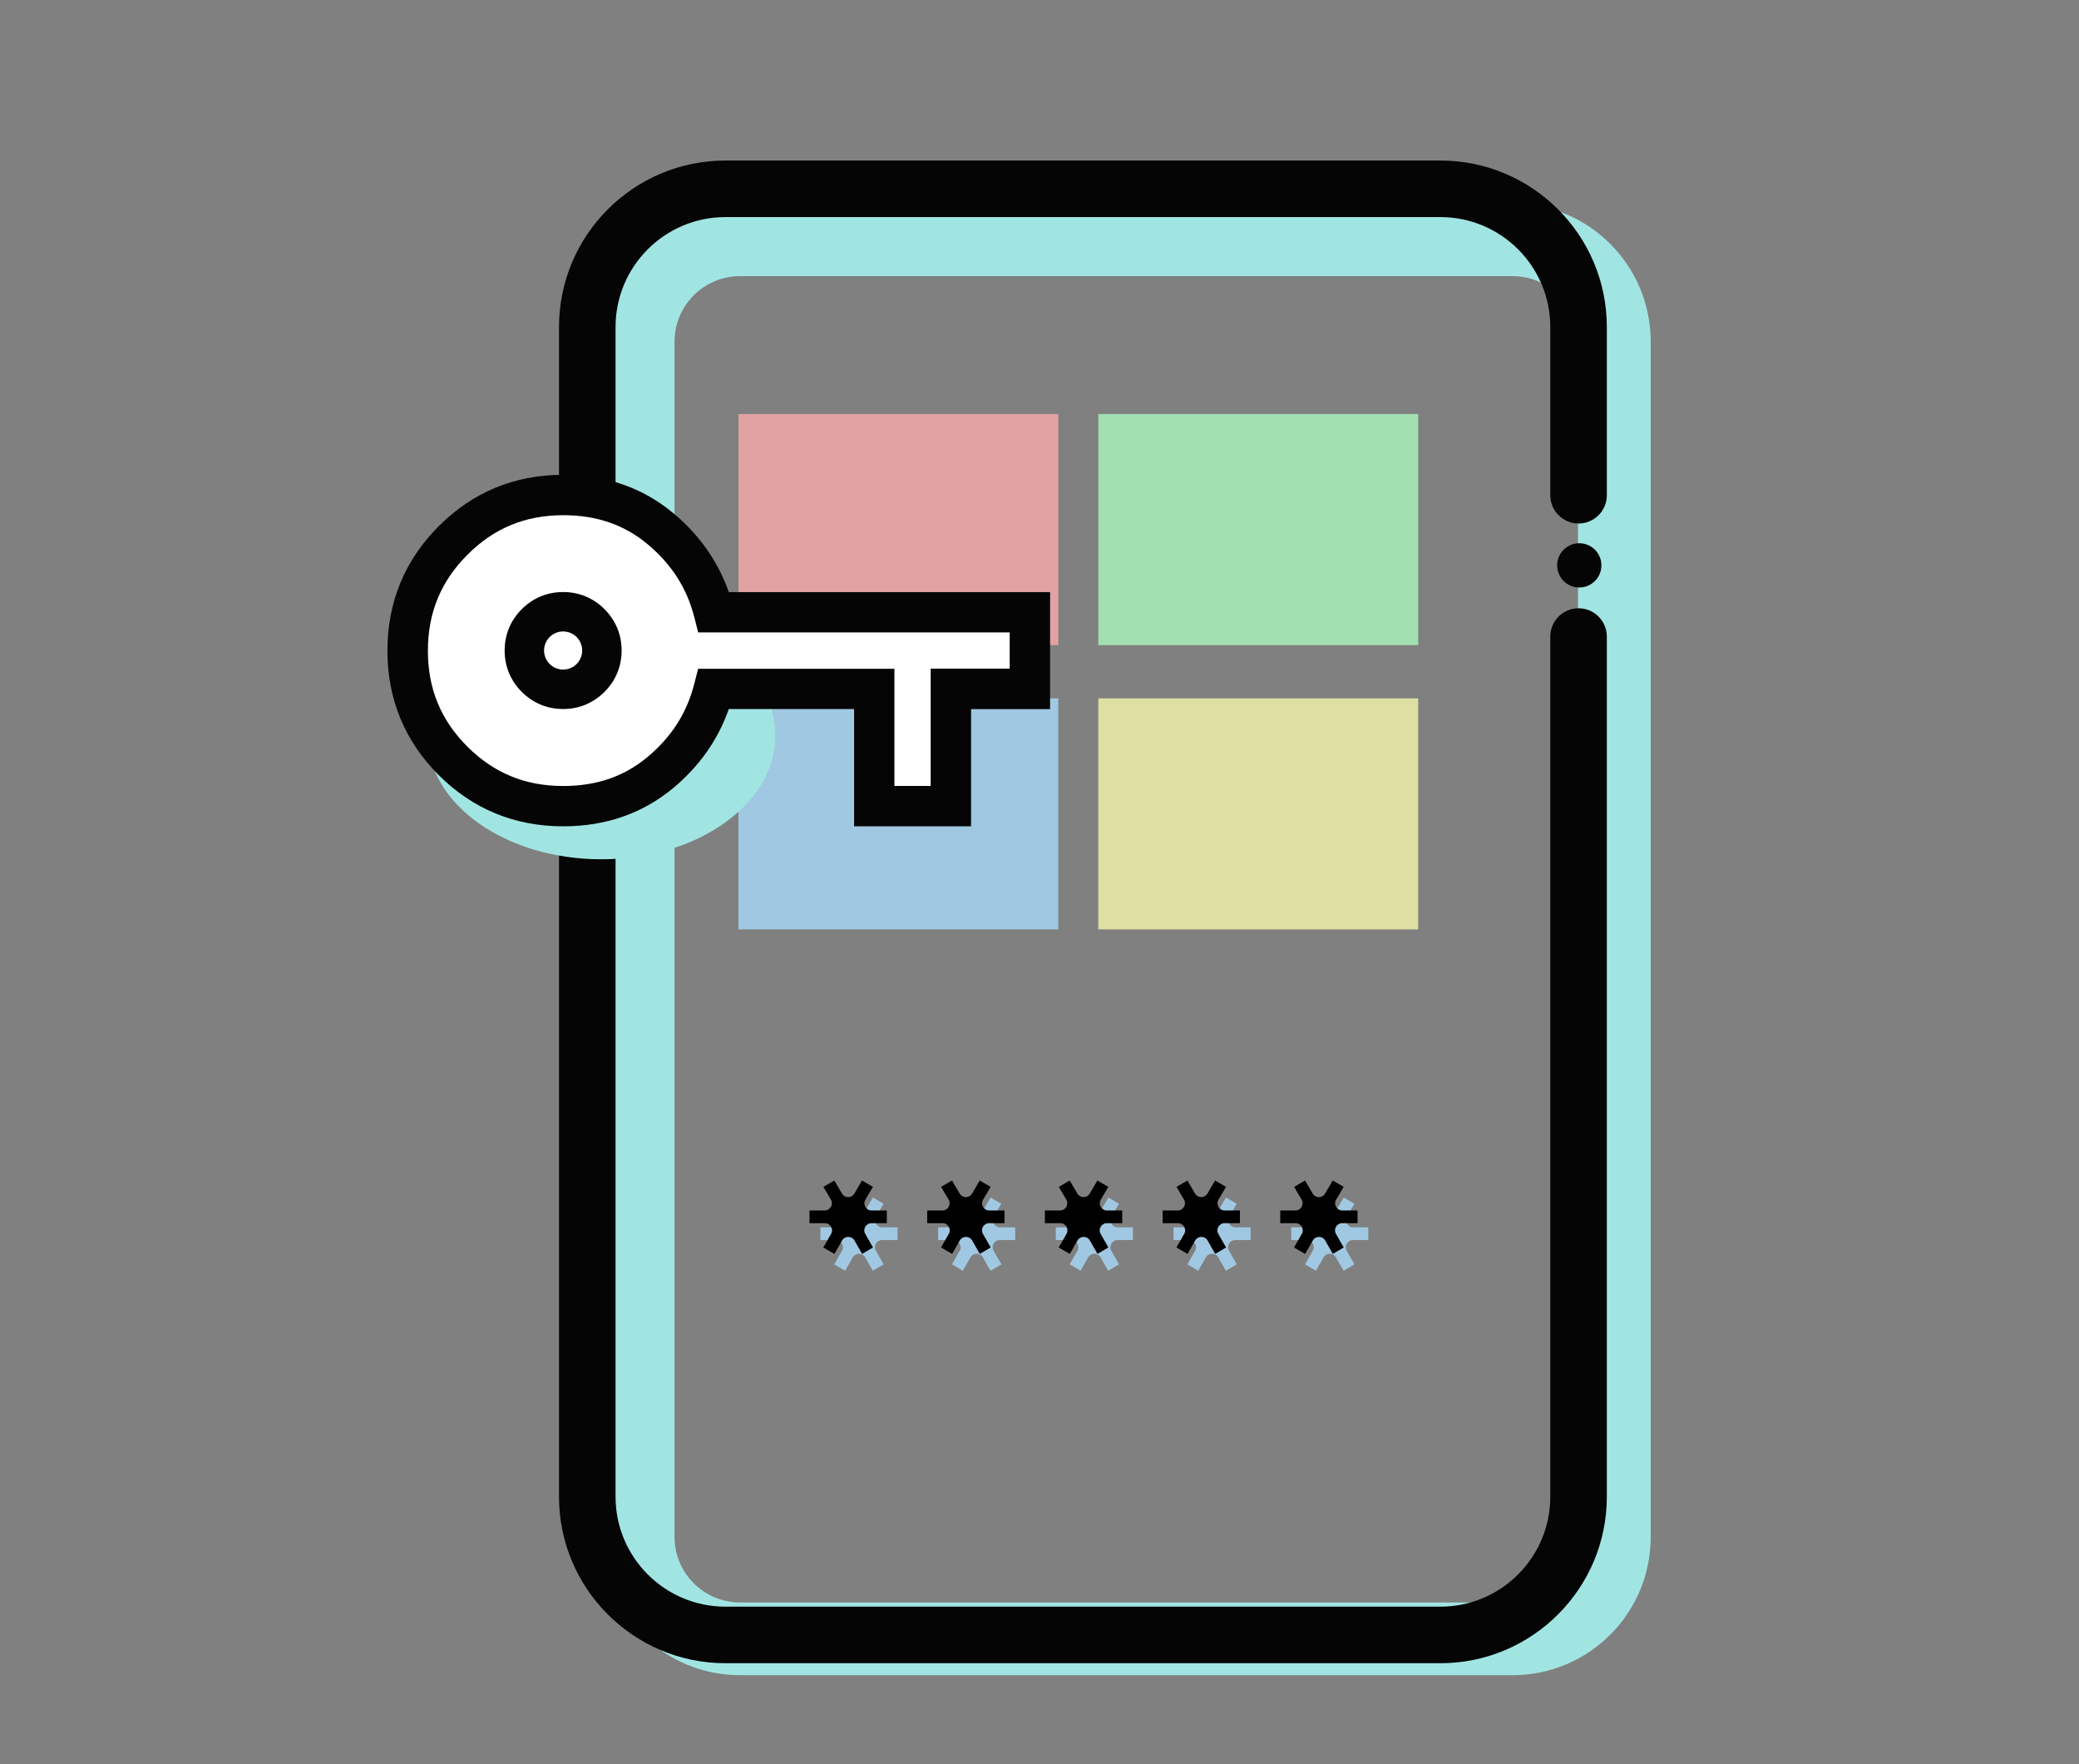 <?xml version="1.0" encoding="UTF-8"?> <svg xmlns="http://www.w3.org/2000/svg" id="d" width="257.36" height="218.38" viewBox="0 0 257.36 218.38"><rect x="0" y="0" width="257.36" height="218.38" fill="#808080" stroke="none"/><defs><style>.k{fill:#dde0a2;}.l{fill:#fff;}.m{fill:#a2e0b1;}.n{fill:#050505;}.o{fill:#e0a2a2;}.p{fill:#a1c8e2;}.q{fill:#a1e5e3;}</style></defs><path class="q" d="M187.24,34.18c4.46,0,8.1,3.63,8.1,8.1v147.97c0,4.46-3.63,8.1-8.1,8.1h-95.64c-4.46,0-8.1-3.63-8.1-8.1V42.28c0-4.46,3.63-8.1,8.1-8.1h95.64M187.24,25.18h-95.64c-9.44,0-17.1,7.65-17.1,17.1v147.97c0,9.44,7.65,17.1,17.1,17.1h95.64c9.44,0,17.1-7.65,17.1-17.1V42.28c0-9.44-7.65-17.1-17.1-17.1h0Z"></path><path class="n" d="M178.31,205.87h-88.51c-11.36,0-20.6-9.24-20.6-20.6V40.47c0-11.36,9.24-20.6,20.6-20.6h88.51c11.36,0,20.6,9.24,20.6,20.6v20.83c0,1.93-1.57,3.5-3.5,3.5s-3.5-1.57-3.5-3.5v-20.83c0-7.5-6.1-13.6-13.6-13.6h-88.51c-7.5,0-13.6,6.1-13.6,13.6v144.8c0,7.5,6.1,13.6,13.6,13.6h88.51c7.5,0,13.6-6.1,13.6-13.6v-106.48c0-1.93,1.57-3.5,3.5-3.5s3.5,1.57,3.5,3.5v106.48c0,11.36-9.24,20.6-20.6,20.6Z"></path><rect class="o" x="91.41" y="51.25" width="39.6" height="28.6"></rect><rect class="p" x="91.41" y="86.44" width="39.6" height="28.6"></rect><rect class="k" x="135.96" y="86.44" width="39.6" height="28.6"></rect><rect class="m" x="135.96" y="51.25" width="39.6" height="28.6"></rect><path class="q" d="M74.45,84.78c7.53,0,12.52,3.78,12.52,6.29s-5,6.29-12.52,6.29-12.52-3.78-12.52-6.29,5-6.29,12.52-6.29M74.45,75.78c-11.89,0-21.52,6.84-21.52,15.29s9.64,15.29,21.52,15.29,21.52-6.84,21.52-15.29-9.64-15.29-21.52-15.29h0Z"></path><path class="l" d="M69.71,99.78c-5.35,0-9.9-1.87-13.64-5.61-3.74-3.74-5.62-8.28-5.62-13.63s1.87-9.89,5.62-13.65c3.74-3.75,8.29-5.63,13.64-5.63,4.71,0,8.73,1.4,12.07,4.2,3.34,2.8,5.53,6.24,6.58,10.32h39.12v9.48h-9.78v14.52h-9.48v-14.52h-19.86c-1.05,4.08-3.24,7.52-6.58,10.32-3.34,2.8-7.36,4.2-12.07,4.2ZM69.71,85.26c1.3,0,2.42-.46,3.35-1.39.93-.93,1.39-2.04,1.39-3.35s-.46-2.42-1.39-3.35c-.93-.93-2.04-1.39-3.35-1.39s-2.42.46-3.35,1.39c-.93.93-1.39,2.04-1.39,3.35,0,1.3.46,2.42,1.39,3.35.93.93,2.04,1.39,3.35,1.39Z"></path><path class="n" d="M120.21,102.28h-14.48v-14.52h-15.51c-1.32,3.78-3.62,7.05-6.83,9.74-3.79,3.17-8.39,4.78-13.67,4.78-6.01,0-11.19-2.13-15.41-6.34-4.21-4.21-6.35-9.39-6.35-15.4s2.14-11.19,6.35-15.41c4.21-4.22,9.4-6.36,15.41-6.36,5.29,0,9.89,1.61,13.67,4.78,3.21,2.69,5.5,5.96,6.83,9.74h39.77v14.48h-9.78v14.52ZM110.73,97.28h4.48v-14.52h9.78v-4.48h-38.56l-.48-1.88c-.92-3.6-2.81-6.55-5.76-9.02-2.9-2.43-6.33-3.61-10.46-3.61-4.7,0-8.58,1.6-11.87,4.9-3.29,3.29-4.89,7.18-4.89,11.88s1.6,8.58,4.88,11.86c3.29,3.28,7.17,4.88,11.87,4.88,4.14,0,7.56-1.18,10.46-3.61,2.96-2.48,4.84-5.43,5.76-9.02l.48-1.88h24.3v14.52ZM69.71,87.76c-1.96,0-3.73-.73-5.12-2.12-1.39-1.39-2.12-3.16-2.12-5.12s.73-3.73,2.12-5.12c1.39-1.39,3.16-2.12,5.12-2.12s3.73.73,5.12,2.12c1.39,1.39,2.12,3.16,2.12,5.12s-.73,3.73-2.12,5.12c-1.39,1.39-3.16,2.12-5.12,2.12ZM69.71,78.28c-.64,0-1.12.2-1.58.66-.46.46-.66.94-.66,1.58s.2,1.12.66,1.58c.46.46.94.66,1.58.66s1.12-.2,1.58-.66c.46-.46.66-.94.66-1.58s-.2-1.12-.66-1.58c-.46-.46-.94-.66-1.58-.66Z"></path><g id="e"><path class="p" d="M108.07,148.21l-.95,1.62c-.17.29-.47.44-.77.44s-.59-.15-.77-.44l-.95-1.62-1.35.79.93,1.58c.35.59-.08,1.34-.77,1.34h-1.88v1.57h1.9c.68,0,1.11.74.77,1.33l-.96,1.68,1.35.79.94-1.65c.17-.3.47-.45.77-.45s.6.15.77.45l.94,1.65,1.35-.79-.96-1.68c-.34-.59.09-1.33.77-1.33h1.9v-1.57h-1.88c-.69,0-1.11-.75-.77-1.34l.93-1.58-1.35-.79h0Z"></path><path class="p" d="M122.64,148.21l-.95,1.62c-.17.29-.47.44-.77.44s-.59-.15-.77-.44l-.95-1.62-1.35.79.93,1.58c.35.59-.08,1.34-.77,1.34h-1.88v1.57h1.9c.68,0,1.11.74.77,1.33l-.96,1.68,1.35.79.94-1.65c.17-.3.47-.45.77-.45s.6.15.77.45l.94,1.65,1.35-.79-.96-1.68c-.34-.59.09-1.33.77-1.33h1.9v-1.57h-1.88c-.69,0-1.11-.75-.77-1.34l.93-1.58-1.35-.79h0Z"></path><path class="p" d="M137.21,148.21l-.95,1.62c-.17.29-.47.44-.77.44s-.59-.15-.77-.44l-.95-1.62-1.35.79.93,1.58c.35.59-.08,1.34-.77,1.34h-1.88v1.57h1.9c.68,0,1.11.74.77,1.33l-.96,1.68,1.35.79.94-1.65c.17-.3.47-.45.77-.45s.6.15.77.45l.94,1.65,1.35-.79-.96-1.68c-.34-.59.09-1.33.77-1.33h1.9v-1.57h-1.88c-.69,0-1.11-.75-.77-1.34l.93-1.58-1.35-.79h0Z"></path><path class="p" d="M151.78,148.21l-.95,1.62c-.17.29-.47.44-.77.44s-.59-.15-.77-.44l-.95-1.62-1.35.79.93,1.58c.35.59-.08,1.34-.77,1.34h-1.88v1.57h1.9c.68,0,1.11.74.77,1.33l-.96,1.68,1.35.79.94-1.65c.17-.3.47-.45.77-.45s.6.15.77.45l.94,1.65,1.35-.79-.96-1.68c-.34-.59.09-1.33.77-1.33h1.9v-1.57h-1.88c-.69,0-1.11-.75-.77-1.34l.93-1.58-1.35-.79h0Z"></path><path class="p" d="M166.35,148.21l-.95,1.62c-.17.29-.47.44-.77.44s-.59-.15-.77-.44l-.95-1.62-1.35.79.93,1.58c.35.59-.08,1.34-.77,1.34h-1.88v1.57h1.9c.68,0,1.11.74.77,1.33l-.96,1.68,1.35.79.94-1.65c.17-.3.47-.45.77-.45s.6.15.77.45l.94,1.65,1.35-.79-.96-1.68c-.34-.59.09-1.33.77-1.33h1.9v-1.57h-1.88c-.69,0-1.11-.75-.77-1.34l.93-1.58-1.35-.79h0Z"></path></g><g id="f"><path d="M103.27,155.2l-1.35-.79.96-1.68c.34-.59-.09-1.33-.77-1.33h-1.9v-1.57h1.88c.69,0,1.11-.75.77-1.34l-.93-1.58,1.35-.79.95,1.62c.34.58,1.19.58,1.53,0l.95-1.62,1.35.79-.93,1.58c-.35.59.08,1.34.77,1.34h1.88v1.57h-1.9c-.68,0-1.11.74-.77,1.33l.96,1.68-1.35.79-.94-1.65c-.34-.6-1.2-.6-1.54,0l-.94,1.65Z"></path><path d="M117.84,155.2l-1.35-.79.96-1.68c.34-.59-.09-1.33-.77-1.33h-1.9v-1.57h1.88c.69,0,1.11-.75.77-1.34l-.93-1.58,1.35-.79.95,1.62c.34.58,1.19.58,1.53,0l.95-1.62,1.35.79-.93,1.58c-.35.59.08,1.34.77,1.34h1.88v1.57h-1.9c-.68,0-1.11.74-.77,1.33l.96,1.68-1.35.79-.94-1.65c-.34-.6-1.2-.6-1.54,0l-.94,1.65Z"></path><path d="M132.41,155.2l-1.35-.79.96-1.68c.34-.59-.09-1.33-.77-1.33h-1.9v-1.57h1.88c.69,0,1.11-.75.77-1.34l-.93-1.58,1.35-.79.95,1.62c.34.58,1.19.58,1.53,0l.95-1.62,1.35.79-.93,1.58c-.35.59.08,1.34.77,1.34h1.88v1.57h-1.9c-.68,0-1.11.74-.77,1.33l.96,1.68-1.35.79-.94-1.65c-.34-.6-1.2-.6-1.54,0l-.94,1.65Z"></path><path d="M146.98,155.2l-1.35-.79.96-1.68c.34-.59-.09-1.33-.77-1.33h-1.9v-1.57h1.88c.69,0,1.11-.75.77-1.34l-.93-1.58,1.35-.79.95,1.62c.34.58,1.19.58,1.53,0l.95-1.62,1.35.79-.93,1.58c-.35.59.08,1.34.77,1.34h1.88v1.57h-1.9c-.68,0-1.11.74-.77,1.33l.96,1.68-1.35.79-.94-1.65c-.34-.6-1.2-.6-1.54,0l-.94,1.65Z"></path><path d="M161.54,155.2l-1.35-.79.96-1.68c.34-.59-.09-1.33-.77-1.33h-1.9v-1.57h1.88c.69,0,1.11-.75.77-1.34l-.93-1.58,1.35-.79.95,1.62c.34.58,1.19.58,1.53,0l.95-1.62,1.35.79-.93,1.58c-.35.59.08,1.34.77,1.34h1.88v1.57h-1.9c-.68,0-1.11.74-.77,1.33l.96,1.68-1.35.79-.94-1.65c-.34-.6-1.2-.6-1.54,0l-.94,1.65Z"></path></g><circle class="n" cx="195.5" cy="69.98" r="2.74"></circle><circle class="l" cx="69.71" cy="80.52" r="2.36"></circle></svg> 